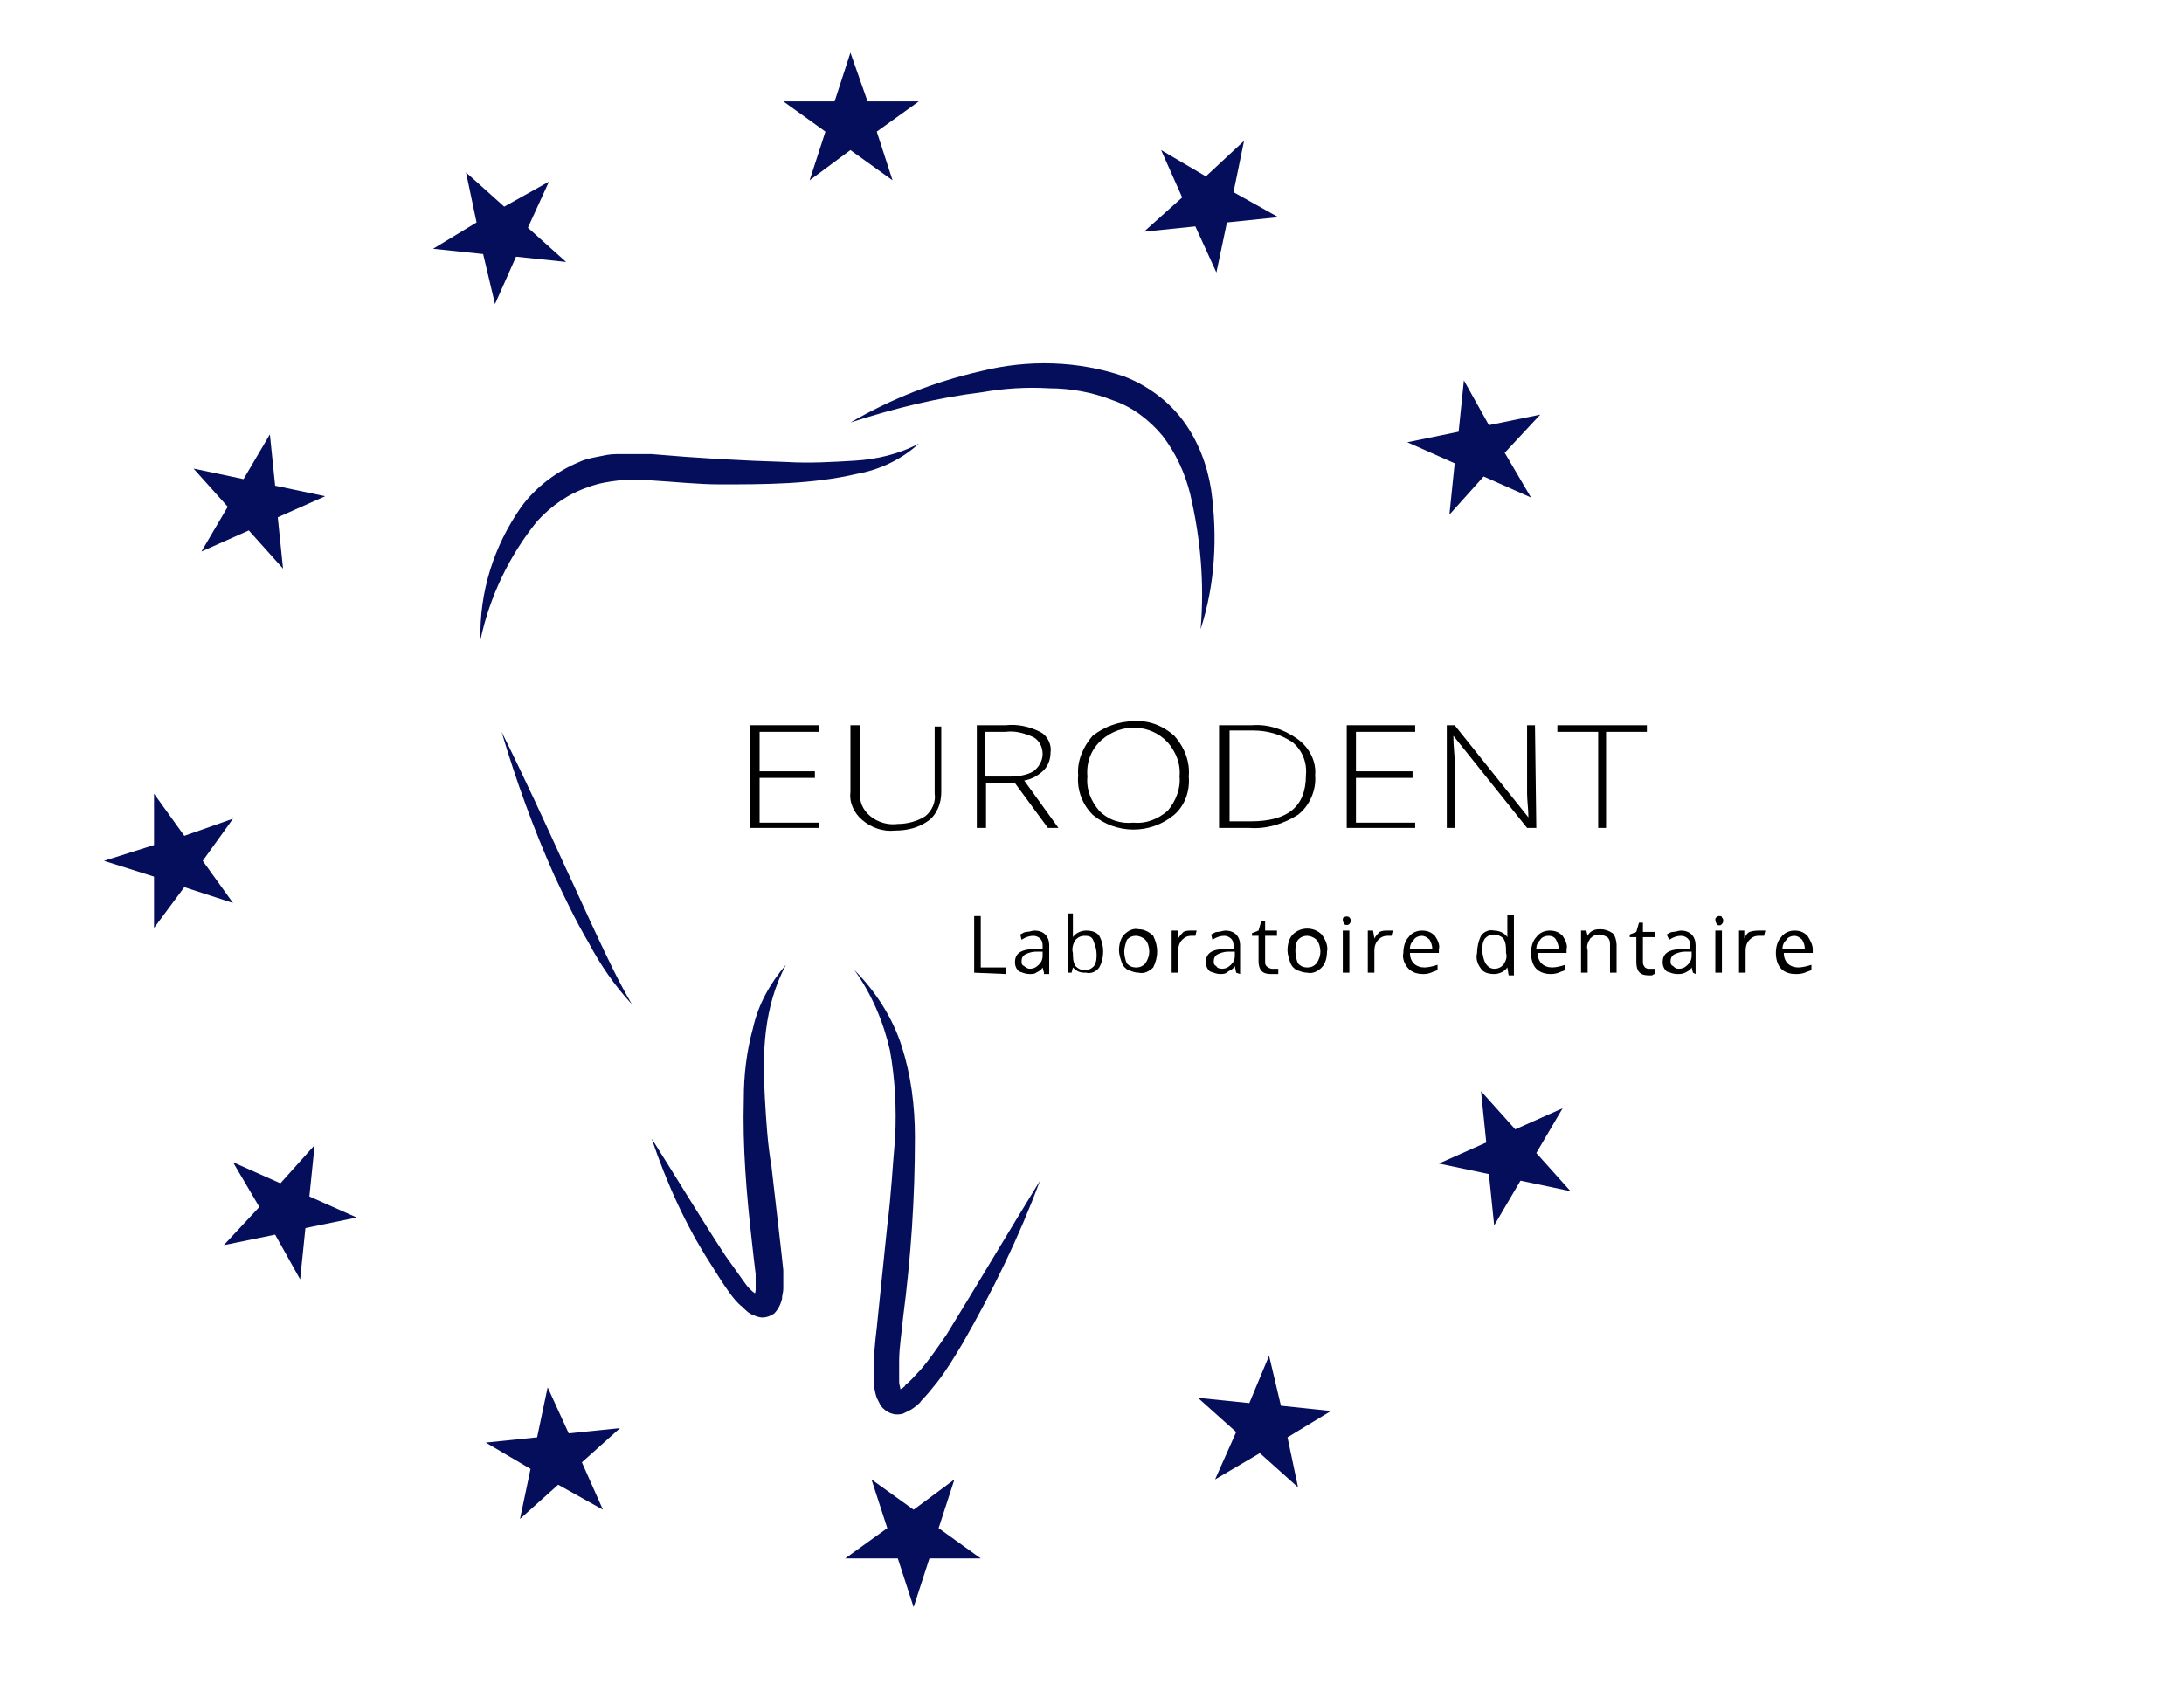 <?xml version="1.0" encoding="utf-8"?>
<!-- Generator: Adobe Illustrator 23.0.6, SVG Export Plug-In . SVG Version: 6.00 Build 0)  -->
<svg version="1.1" id="Calque_1" xmlns="http://www.w3.org/2000/svg" xmlns:xlink="http://www.w3.org/1999/xlink" x="0px" y="0px"
	 viewBox="0 0 165.9 128.5" style="enable-background:new 0 0 165.9 128.5;" xml:space="preserve">
<style type="text/css">
	.st0{fill:#050E5A;}
</style>
<title>Fichier 13000</title>
<g id="Calque_1-2">
	<path class="st0" d="M36.5,48.6c-0.1-3.6,1-7.1,3.1-10.1c1.1-1.5,2.7-2.7,4.4-3.4c0.4-0.2,0.9-0.3,1.4-0.4c0.5-0.1,0.9-0.2,1.4-0.2
		h1.4h0.7l0.6,0c3.4,0.3,6.9,0.5,10.3,0.6c1.7,0.1,3.4,0,5.1-0.1c1.7-0.1,3.4-0.5,4.9-1.3c-1.3,1.2-3,2-4.7,2.3
		c-1.7,0.4-3.5,0.6-5.2,0.7c-1.8,0.1-3.5,0.1-5.2,0.1c-1.7,0-3.5-0.2-5.2-0.3l-0.7,0h-0.6h-1.2c-0.8,0.1-1.5,0.2-2.3,0.5
		c-1.5,0.5-2.8,1.4-3.9,2.6C38.7,42.2,37.2,45.3,36.5,48.6z"/>
	<path class="st0" d="M64.6,32.1c3.1-1.8,6.4-3.1,9.9-3.9c3.6-0.9,7.4-0.8,10.9,0.4c1.8,0.7,3.4,1.9,4.5,3.4
		c1.1,1.5,1.8,3.3,2.1,5.2c0.5,3.6,0.3,7.2-0.8,10.6c0.3-3.5,0-6.9-0.8-10.3c-0.4-1.6-1.1-3.1-2.1-4.4c-1-1.2-2.3-2.2-3.8-2.7
		c-1.5-0.6-3.2-0.9-4.8-0.9c-1.7-0.1-3.4,0-5.1,0.3C71.3,30.2,68,31,64.6,32.1z"/>
	<path class="st0" d="M79,89.7c-1.6,4.3-3.6,8.4-5.9,12.4c-0.6,1-1.2,2-1.9,2.9c-0.4,0.5-0.8,1-1.2,1.4c-0.2,0.3-0.5,0.5-0.8,0.7
		c-0.2,0.1-0.4,0.2-0.6,0.3c-0.7,0.2-1.3-0.1-1.7-0.6c-0.1-0.2-0.2-0.4-0.3-0.6c-0.1-0.3-0.2-0.7-0.2-1c0-0.6,0-1.2,0-1.8
		c0-1.2,0.2-2.3,0.3-3.5l0.7-6.8c0.3-2.3,0.4-4.5,0.6-6.7c0.1-2.2,0-4.4-0.4-6.6c-0.5-2.2-1.4-4.3-2.7-6.1c1.6,1.6,2.9,3.6,3.6,5.8
		c0.7,2.2,1,4.5,1,6.9c0,4.6-0.3,9.1-0.9,13.7c-0.1,1.1-0.3,2.3-0.3,3.3c0,0.5,0,1,0,1.6c0,0.2,0.1,0.4,0.1,0.6
		c0.1,0.2,0.1,0.2-0.1,0.1s-0.1,0,0-0.1c0.2-0.1,0.4-0.2,0.5-0.4c0.4-0.3,0.7-0.7,1.1-1.1c0.7-0.8,1.3-1.7,2-2.7
		C74.3,97.5,76.6,93.6,79,89.7z"/>
	<path class="st0" d="M49.5,86.5c1.9,3,3.7,6,5.6,8.9c0.5,0.7,1,1.4,1.5,2.1c0.2,0.3,0.5,0.6,0.8,0.8c0.1,0.1,0.2,0.2,0.3,0.2h-0.1
		c-0.1,0-0.2,0-0.3,0.1c-0.1,0.1,0,0,0-0.1c0-0.2,0.1-0.3,0.1-0.5c0-0.4,0-0.8,0-1.2c-0.1-0.8-0.2-1.7-0.3-2.6
		c-0.4-3.5-0.7-7.1-0.6-10.7c0-1.8,0.2-3.6,0.7-5.4c0.4-1.8,1.3-3.4,2.5-4.8c-1.7,3.2-1.8,6.7-1.6,10.1c0.1,1.7,0.2,3.5,0.5,5.2
		c0.2,1.7,0.4,3.5,0.6,5.2c0.1,0.9,0.2,1.7,0.3,2.7c0,0.5,0,1,0,1.4c0,0.3-0.1,0.5-0.1,0.8c-0.1,0.4-0.3,0.8-0.6,1.1
		c-0.3,0.2-0.6,0.3-0.9,0.3c-0.2,0-0.5-0.1-0.7-0.2c-0.3-0.1-0.5-0.3-0.8-0.6c-0.4-0.3-0.7-0.7-1-1.1c-0.5-0.7-1-1.5-1.5-2.3
		C52.1,93.1,50.6,89.8,49.5,86.5z"/>
	<path class="st0" d="M38.1,55.6c1.7,3.4,3.3,6.9,4.9,10.4c0.8,1.7,1.6,3.5,2.4,5.2s1.6,3.4,2.6,5.1c-1.3-1.4-2.4-3-3.3-4.7
		c-1-1.7-1.8-3.4-2.6-5.1C40.5,62.9,39.2,59.3,38.1,55.6z"/>
	<path d="M62.1,62.9H57v-7.8h5.2v0.5h-4.5v3h4.2v0.5h-4.2v3.4h4.5V62.9z"/>
	<path d="M71.5,55.1v5.1c0,0.8-0.3,1.6-0.9,2.1c-0.8,0.6-1.7,0.8-2.6,0.8c-0.9,0.1-1.8-0.2-2.5-0.8c-0.6-0.5-1-1.3-0.9-2.1v-5.1h0.7
		v5.1c0,0.7,0.2,1.3,0.8,1.8c0.6,0.5,1.4,0.7,2.1,0.6c0.7,0,1.5-0.2,2.1-0.6c0.5-0.4,0.8-1.1,0.7-1.7v-5.1H71.5z"/>
	<path d="M74.9,59.5v3.4h-0.7v-7.8h2.2c0.9-0.1,1.8,0.1,2.6,0.5c0.6,0.3,0.9,1,0.8,1.6c0,0.5-0.2,1-0.5,1.3
		c-0.4,0.4-0.9,0.7-1.5,0.8l2.6,3.6h-0.8l-2.5-3.4H74.9z M74.9,59h1.8c0.6,0,1.3-0.1,1.8-0.4c0.4-0.3,0.7-0.8,0.7-1.3
		c0-0.5-0.2-1-0.7-1.3c-0.7-0.3-1.4-0.5-2.1-0.4h-1.6V59z"/>
	<path d="M90.3,59c0.1,1.1-0.3,2.2-1.1,2.9c-1.8,1.5-4.4,1.5-6.2,0c-0.8-0.8-1.2-1.9-1.1-3c-0.1-1.1,0.4-2.2,1.1-3
		c0.9-0.7,2-1.1,3.1-1.1c1.1-0.1,2.2,0.3,3.1,1.1C90,56.8,90.4,57.9,90.3,59z M82.6,59c-0.1,1,0.3,1.9,0.9,2.6
		c0.7,0.7,1.6,1,2.6,0.9c1,0.1,1.9-0.3,2.6-0.9c0.6-0.7,1-1.7,0.9-2.6c0.1-1-0.3-1.9-0.9-2.6c-1.3-1.4-3.5-1.5-5-0.2
		C82.9,56.9,82.5,57.9,82.6,59z"/>
	<path d="M99.9,58.9c0.1,1.1-0.4,2.3-1.3,3c-1.1,0.7-2.4,1.1-3.7,1h-2.3v-7.8h2.5c1.2-0.1,2.4,0.3,3.4,1
		C99.5,56.8,100,57.9,99.9,58.9z M99.2,58.9c0.1-1-0.3-1.9-1-2.5c-0.9-0.6-1.9-0.9-3-0.9h-1.8v6.9H95C97.8,62.4,99.2,61.3,99.2,58.9
		L99.2,58.9z"/>
	<path d="M107.5,62.9h-5.2v-7.8h5.2v0.5H103v3h4.3v0.5H103v3.4h4.5V62.9z"/>
	<path d="M116.7,62.9h-0.7l-5.6-7l0,0c0,0.8,0.1,1.5,0.1,1.9v5.1h-0.6v-7.8h0.6l5.6,7l0,0c0-0.6-0.1-1.3-0.1-1.8v-5.2h0.6
		L116.7,62.9z"/>
	<path d="M122.1,62.9h-0.7v-7.3h-3.1v-0.5h6.8v0.5h-3.1V62.9z"/>
	<path d="M74,73.9v-4.3h0.5v3.9h1.9V74L74,73.9z"/>
	<path d="M79.3,73.9l-0.1-0.4l0,0c-0.1,0.2-0.3,0.3-0.5,0.4C78.6,74,78.4,74,78.2,74c-0.3,0-0.5-0.1-0.8-0.2
		c-0.2-0.2-0.3-0.4-0.3-0.7c0-0.7,0.5-1,1.6-1h0.5v-0.2c0-0.2,0-0.4-0.2-0.6c-0.1-0.1-0.3-0.2-0.5-0.2c-0.3,0-0.6,0.1-0.9,0.3
		l-0.1-0.4c0.2-0.1,0.3-0.2,0.5-0.2c0.2,0,0.4-0.1,0.6-0.1c0.3,0,0.6,0.1,0.8,0.3c0.2,0.2,0.3,0.5,0.3,0.8v2.2H79.3z M78.2,73.6
		c0.3,0,0.5-0.1,0.7-0.3c0.2-0.2,0.3-0.4,0.3-0.7v-0.3h-0.5c-0.3,0-0.6,0.1-0.8,0.2c-0.2,0.1-0.3,0.3-0.3,0.5c0,0.2,0,0.3,0.2,0.4
		C77.9,73.5,78.1,73.6,78.2,73.6z"/>
	<path d="M82.5,70.7c0.4,0,0.8,0.1,1,0.4c0.4,0.7,0.4,1.7,0,2.4c-0.2,0.3-0.6,0.5-1,0.4c-0.2,0-0.4,0-0.6-0.1
		c-0.2-0.1-0.3-0.2-0.4-0.3l0,0l-0.1,0.4h-0.3v-4.5h0.4v1.1c0,0.3,0,0.5,0,0.7l0,0C81.7,70.9,82.1,70.7,82.5,70.7z M82.4,71.1
		c-0.3,0-0.5,0.1-0.7,0.3c-0.2,0.3-0.3,0.7-0.2,1c0,0.3,0,0.7,0.2,1c0.2,0.2,0.4,0.3,0.7,0.3c0.3,0,0.5-0.1,0.7-0.3
		c0.2-0.3,0.2-0.6,0.2-0.9c0-0.3-0.1-0.7-0.2-0.9C83,71.2,82.8,71.1,82.4,71.1L82.4,71.1z"/>
	<path d="M87.9,72.3c0,0.4-0.1,0.8-0.3,1.2c-0.3,0.3-0.7,0.5-1.1,0.4c-0.3,0-0.5-0.1-0.8-0.2c-0.2-0.1-0.4-0.3-0.5-0.6
		c-0.1-0.3-0.2-0.6-0.2-0.9c0-0.4,0.1-0.9,0.4-1.2c0.3-0.3,0.7-0.5,1.1-0.4c0.4,0,0.8,0.2,1.1,0.5C87.8,71.5,87.9,71.9,87.9,72.3z
		 M85.4,72.3c0,0.3,0.1,0.7,0.2,0.9c0.2,0.2,0.4,0.3,0.7,0.3c0.3,0,0.5-0.1,0.7-0.3c0.2-0.3,0.3-0.6,0.3-0.9c0-0.3-0.1-0.7-0.3-0.9
		c-0.2-0.2-0.5-0.3-0.7-0.3c-0.3,0-0.5,0.1-0.7,0.3C85.5,71.7,85.4,72,85.4,72.3z"/>
	<path d="M90.5,70.7c0.1,0,0.3,0,0.4,0l-0.1,0.4c-0.1,0-0.2,0-0.3,0c-0.3,0-0.5,0.1-0.7,0.3c-0.2,0.2-0.3,0.5-0.3,0.8v1.7h-0.5v-3.2
		h0.5v0.6l0,0c0.1-0.2,0.3-0.4,0.4-0.5C90.1,70.7,90.3,70.7,90.5,70.7z"/>
	<path d="M93.9,73.9l-0.1-0.5l0,0c-0.1,0.2-0.3,0.3-0.5,0.4C93.1,74,92.9,74,92.7,74c-0.3,0-0.5-0.1-0.8-0.2
		c-0.2-0.2-0.3-0.4-0.3-0.7c0-0.7,0.5-1,1.5-1h0.6v-0.2c0-0.2,0-0.4-0.2-0.6c-0.1-0.1-0.3-0.2-0.5-0.2c-0.3,0-0.6,0.1-0.9,0.3L92,71
		c0.2-0.1,0.3-0.2,0.5-0.2c0.2,0,0.4-0.1,0.6-0.1c0.3,0,0.6,0.1,0.8,0.3c0.2,0.2,0.3,0.5,0.3,0.8V74L93.9,73.9z M92.8,73.6
		c0.3,0,0.5-0.1,0.7-0.3c0.2-0.2,0.3-0.4,0.3-0.7v-0.3h-0.5c-0.3,0-0.6,0.1-0.8,0.2c-0.2,0.1-0.3,0.3-0.3,0.5c0,0.2,0,0.3,0.2,0.4
		C92.4,73.5,92.6,73.6,92.8,73.6z"/>
	<path d="M96.6,73.6h0.3h0.2V74C97,74,96.9,74,96.8,74h-0.3c-0.6,0-0.9-0.3-0.9-1v-1.9h-0.5v-0.2l0.5-0.2l0.2-0.7h0.3v0.7H97v0.4
		h-0.9V73c0,0.2,0,0.3,0.1,0.4C96.3,73.5,96.5,73.6,96.6,73.6z"/>
	<path d="M100.8,72.3c0,0.4-0.1,0.9-0.4,1.2c-0.3,0.3-0.7,0.5-1.1,0.4c-0.3,0-0.5-0.1-0.8-0.2c-0.2-0.1-0.4-0.3-0.5-0.6
		c-0.1-0.3-0.2-0.6-0.2-0.9c0-0.4,0.1-0.9,0.4-1.2c0.6-0.6,1.6-0.6,2.2,0C100.7,71.4,100.9,71.9,100.8,72.3z M98.4,72.3
		c0,0.3,0.1,0.7,0.2,0.9c0.2,0.2,0.4,0.3,0.7,0.3c0.3,0,0.5-0.1,0.7-0.3c0.2-0.3,0.3-0.6,0.3-0.9c0-0.3-0.1-0.7-0.3-0.9
		c-0.2-0.2-0.5-0.3-0.7-0.3c-0.3,0-0.5,0.1-0.7,0.3C98.4,71.7,98.4,72,98.4,72.3z"/>
	<path d="M102,69.9c0-0.1,0-0.2,0.1-0.2c0.1-0.1,0.3-0.1,0.4,0c0.1,0.1,0.1,0.2,0.1,0.2c0,0.1,0,0.2-0.1,0.3c-0.1,0.1-0.3,0.1-0.4,0
		C102,70,102,69.9,102,69.9z M102.5,73.9H102v-3.2h0.5V73.9z"/>
	<path d="M105.4,70.7c0.1,0,0.3,0,0.4,0l-0.1,0.4c-0.1,0-0.2,0-0.3,0c-0.3,0-0.5,0.1-0.7,0.3c-0.2,0.2-0.3,0.5-0.3,0.8v1.7h-0.5
		v-3.2h0.4l0.1,0.6l0,0c0.1-0.2,0.3-0.4,0.4-0.5C105,70.7,105.2,70.7,105.4,70.7z"/>
	<path d="M108.1,74c-0.4,0-0.8-0.1-1.1-0.4c-0.3-0.3-0.5-0.8-0.4-1.2c0-0.4,0.1-0.9,0.4-1.2c0.2-0.3,0.6-0.5,1-0.5
		c0.4,0,0.7,0.1,1,0.4c0.2,0.3,0.4,0.7,0.3,1v0.3h-2.2c0,0.3,0.1,0.6,0.3,0.8c0.2,0.2,0.5,0.3,0.8,0.3c0.3,0,0.7-0.1,1-0.2v0.4
		c-0.2,0.1-0.3,0.1-0.5,0.2C108.4,74,108.3,74,108.1,74z M108,71.1c-0.2,0-0.5,0.1-0.6,0.3c-0.2,0.2-0.3,0.4-0.3,0.7h1.7
		c0-0.3-0.1-0.5-0.2-0.7C108.4,71.2,108.2,71.1,108,71.1z"/>
	<path d="M114.5,73.5L114.5,73.5c-0.2,0.3-0.6,0.5-1,0.5c-0.4,0-0.8-0.1-1-0.4c-0.3-0.4-0.4-0.8-0.3-1.2c0-0.4,0.1-0.9,0.3-1.3
		c0.2-0.3,0.6-0.5,1-0.4c0.4,0,0.8,0.2,1,0.5l0,0v-0.2v-1.5h0.5v4.6h-0.4L114.5,73.5z M113.5,73.6c0.3,0,0.5-0.1,0.7-0.3
		c0.2-0.3,0.3-0.6,0.2-0.9v-0.1c0-0.3,0-0.7-0.2-1c-0.2-0.2-0.5-0.3-0.7-0.3c-0.3,0-0.5,0.1-0.7,0.3c-0.2,0.3-0.2,0.6-0.2,0.9
		c0,0.3,0.1,0.7,0.2,0.9C113,73.5,113.3,73.6,113.5,73.6L113.5,73.6z"/>
	<path d="M117.8,74c-0.4,0-0.8-0.1-1.1-0.4c-0.3-0.3-0.4-0.8-0.4-1.2c0-0.4,0.1-0.9,0.4-1.2c0.2-0.3,0.6-0.5,1-0.5
		c0.4,0,0.7,0.1,1,0.4c0.2,0.3,0.4,0.7,0.3,1v0.3h-2.2c0,0.3,0.1,0.6,0.3,0.8c0.2,0.2,0.5,0.3,0.8,0.3c0.3,0,0.7-0.1,1-0.2v0.4
		c-0.2,0.1-0.3,0.1-0.5,0.2C118.1,74,117.9,74,117.8,74z M117.6,71.1c-0.2,0-0.5,0.1-0.6,0.3c-0.2,0.2-0.3,0.4-0.3,0.7h1.7
		c0-0.3-0.1-0.5-0.2-0.7C118.1,71.2,117.9,71.1,117.6,71.1z"/>
	<path d="M122.3,73.9v-2.1c0-0.2,0-0.4-0.2-0.6c-0.2-0.1-0.4-0.2-0.6-0.2c-0.3,0-0.5,0.1-0.7,0.3c-0.2,0.3-0.3,0.6-0.2,0.9v1.7h-0.5
		v-3.2h0.4l0.1,0.4l0,0c0.1-0.2,0.2-0.3,0.4-0.4c0.2-0.1,0.4-0.1,0.6-0.1c0.3,0,0.6,0.1,0.9,0.3c0.2,0.2,0.3,0.6,0.3,0.9v2.1H122.3z
		"/>
	<path d="M125.2,73.6h0.3h0.2V74c-0.1,0-0.2,0.1-0.2,0.1h-0.3c-0.6,0-0.9-0.3-0.9-1v-1.9h-0.5v-0.2l0.5-0.2l0.2-0.7h0.3v0.7h0.9v0.4
		h-0.9V73c0,0.2,0,0.3,0.1,0.4C124.9,73.5,125.1,73.6,125.2,73.6z"/>
	<path d="M128.6,73.9l-0.1-0.4l0,0c-0.1,0.2-0.3,0.3-0.5,0.4c-0.2,0.1-0.4,0.1-0.6,0.1c-0.3,0-0.5-0.1-0.8-0.2
		c-0.2-0.2-0.3-0.4-0.3-0.7c0-0.7,0.5-1,1.6-1h0.5v-0.2c0-0.2,0-0.4-0.2-0.6c-0.1-0.1-0.3-0.2-0.5-0.2c-0.3,0-0.6,0.1-0.9,0.3
		l-0.2-0.4c0.2-0.1,0.3-0.2,0.5-0.2c0.2,0,0.4-0.1,0.6-0.1c0.3,0,0.6,0.1,0.8,0.3c0.2,0.2,0.3,0.5,0.3,0.8V74L128.6,73.9z
		 M127.5,73.6c0.3,0,0.5-0.1,0.7-0.3c0.2-0.2,0.3-0.4,0.3-0.7v-0.3H128c-0.3,0-0.6,0.1-0.8,0.2c-0.2,0.1-0.3,0.3-0.3,0.5
		c0,0.2,0,0.3,0.2,0.4C127.2,73.5,127.3,73.6,127.5,73.6z"/>
	<path d="M130.3,69.9c0-0.1,0-0.2,0.1-0.2c0.1-0.1,0.1-0.1,0.2-0.1c0.1,0,0.2,0,0.2,0.1c0.1,0.1,0.1,0.2,0.1,0.2
		c0,0.1,0,0.2-0.1,0.3c-0.1,0.1-0.1,0.1-0.2,0.1c-0.1,0-0.1,0-0.2-0.1C130.3,70,130.3,69.9,130.3,69.9z M130.8,73.9h-0.5v-3.2h0.5
		V73.9z"/>
	<path d="M133.7,70.7c0.1,0,0.3,0,0.4,0l-0.1,0.4c-0.1,0-0.2,0-0.4,0c-0.3,0-0.5,0.1-0.7,0.3c-0.2,0.2-0.3,0.5-0.3,0.8v1.7h-0.5
		v-3.2h0.4v0.6l0,0c0.1-0.2,0.2-0.4,0.4-0.5C133.2,70.7,133.5,70.7,133.7,70.7z"/>
	<path d="M136.4,74c-0.4,0-0.8-0.1-1.1-0.4c-0.3-0.3-0.4-0.8-0.4-1.2c0-0.4,0.1-0.9,0.4-1.2c0.2-0.3,0.6-0.5,1-0.5
		c0.4,0,0.7,0.1,1,0.4c0.2,0.3,0.4,0.7,0.4,1v0.3h-2.2c0,0.3,0.1,0.6,0.3,0.8c0.2,0.2,0.5,0.3,0.8,0.3c0.3,0,0.7-0.1,1-0.2v0.4
		c-0.2,0.1-0.3,0.1-0.5,0.2C136.8,74,136.6,74,136.4,74z M136.3,71.1c-0.2,0-0.5,0.1-0.6,0.3c-0.2,0.2-0.3,0.4-0.3,0.7h1.7
		c0-0.3-0.1-0.5-0.2-0.7C136.7,71.2,136.5,71.1,136.3,71.1z"/>
</g>
<polygon class="st0" points="64.6,4 65.9,7.7 69.8,7.7 66.6,10 67.8,13.7 64.6,11.4 61.5,13.7 62.7,10 59.5,7.7 63.4,7.7 "/>
<polygon class="st0" points="35.4,13.1 38.3,15.7 41.7,13.8 40.1,17.3 43,19.9 39.2,19.5 37.6,23.1 36.7,19.3 32.9,18.9 36.2,16.9 
	"/>
<polygon class="st0" points="14.7,35.6 18.5,36.4 20.5,33 20.9,36.9 24.7,37.7 21.1,39.3 21.5,43.2 18.9,40.3 15.3,41.9 17.3,38.5 
	"/>
<polygon class="st0" points="7.9,65.4 11.7,64.2 11.7,60.3 14,63.5 17.7,62.2 15.4,65.4 17.7,68.6 14,67.4 11.7,70.5 11.7,66.6 "/>
<polygon class="st0" points="17,94.6 19.7,91.7 17.7,88.3 21.3,89.9 23.9,87 23.5,90.9 27.1,92.5 23.2,93.3 22.8,97.2 20.9,93.8 "/>
<polygon class="st0" points="39.5,115.4 40.3,111.6 36.9,109.6 40.8,109.2 41.6,105.4 43.2,108.9 47.1,108.5 44.2,111.1 45.8,114.7 
	42.4,112.8 "/>
<polygon class="st0" points="69.4,122.1 68.2,118.4 64.2,118.4 67.4,116.1 66.2,112.4 69.4,114.7 72.5,112.4 71.3,116.1 74.5,118.4 
	70.6,118.4 "/>
<polygon class="st0" points="98.6,113 95.7,110.4 92.3,112.4 93.9,108.8 91,106.2 94.9,106.6 96.4,103 97.3,106.8 101.1,107.2 
	97.8,109.2 "/>
<polygon class="st0" points="119.3,90.5 115.5,89.7 113.5,93.1 113.1,89.2 109.3,88.4 112.9,86.8 112.5,82.9 115.1,85.8 118.7,84.2 
	116.7,87.6 "/>
<polygon class="st0" points="117,31.5 114.3,34.4 116.3,37.8 112.7,36.2 110.1,39.1 110.5,35.2 106.9,33.6 110.8,32.8 111.2,28.9 
	113.1,32.3 "/>
<polygon class="st0" points="94.5,10.7 93.7,14.6 97.1,16.5 93.2,16.9 92.4,20.7 90.8,17.2 86.9,17.6 89.8,15 88.2,11.4 91.6,13.4 
	"/>
</svg>
